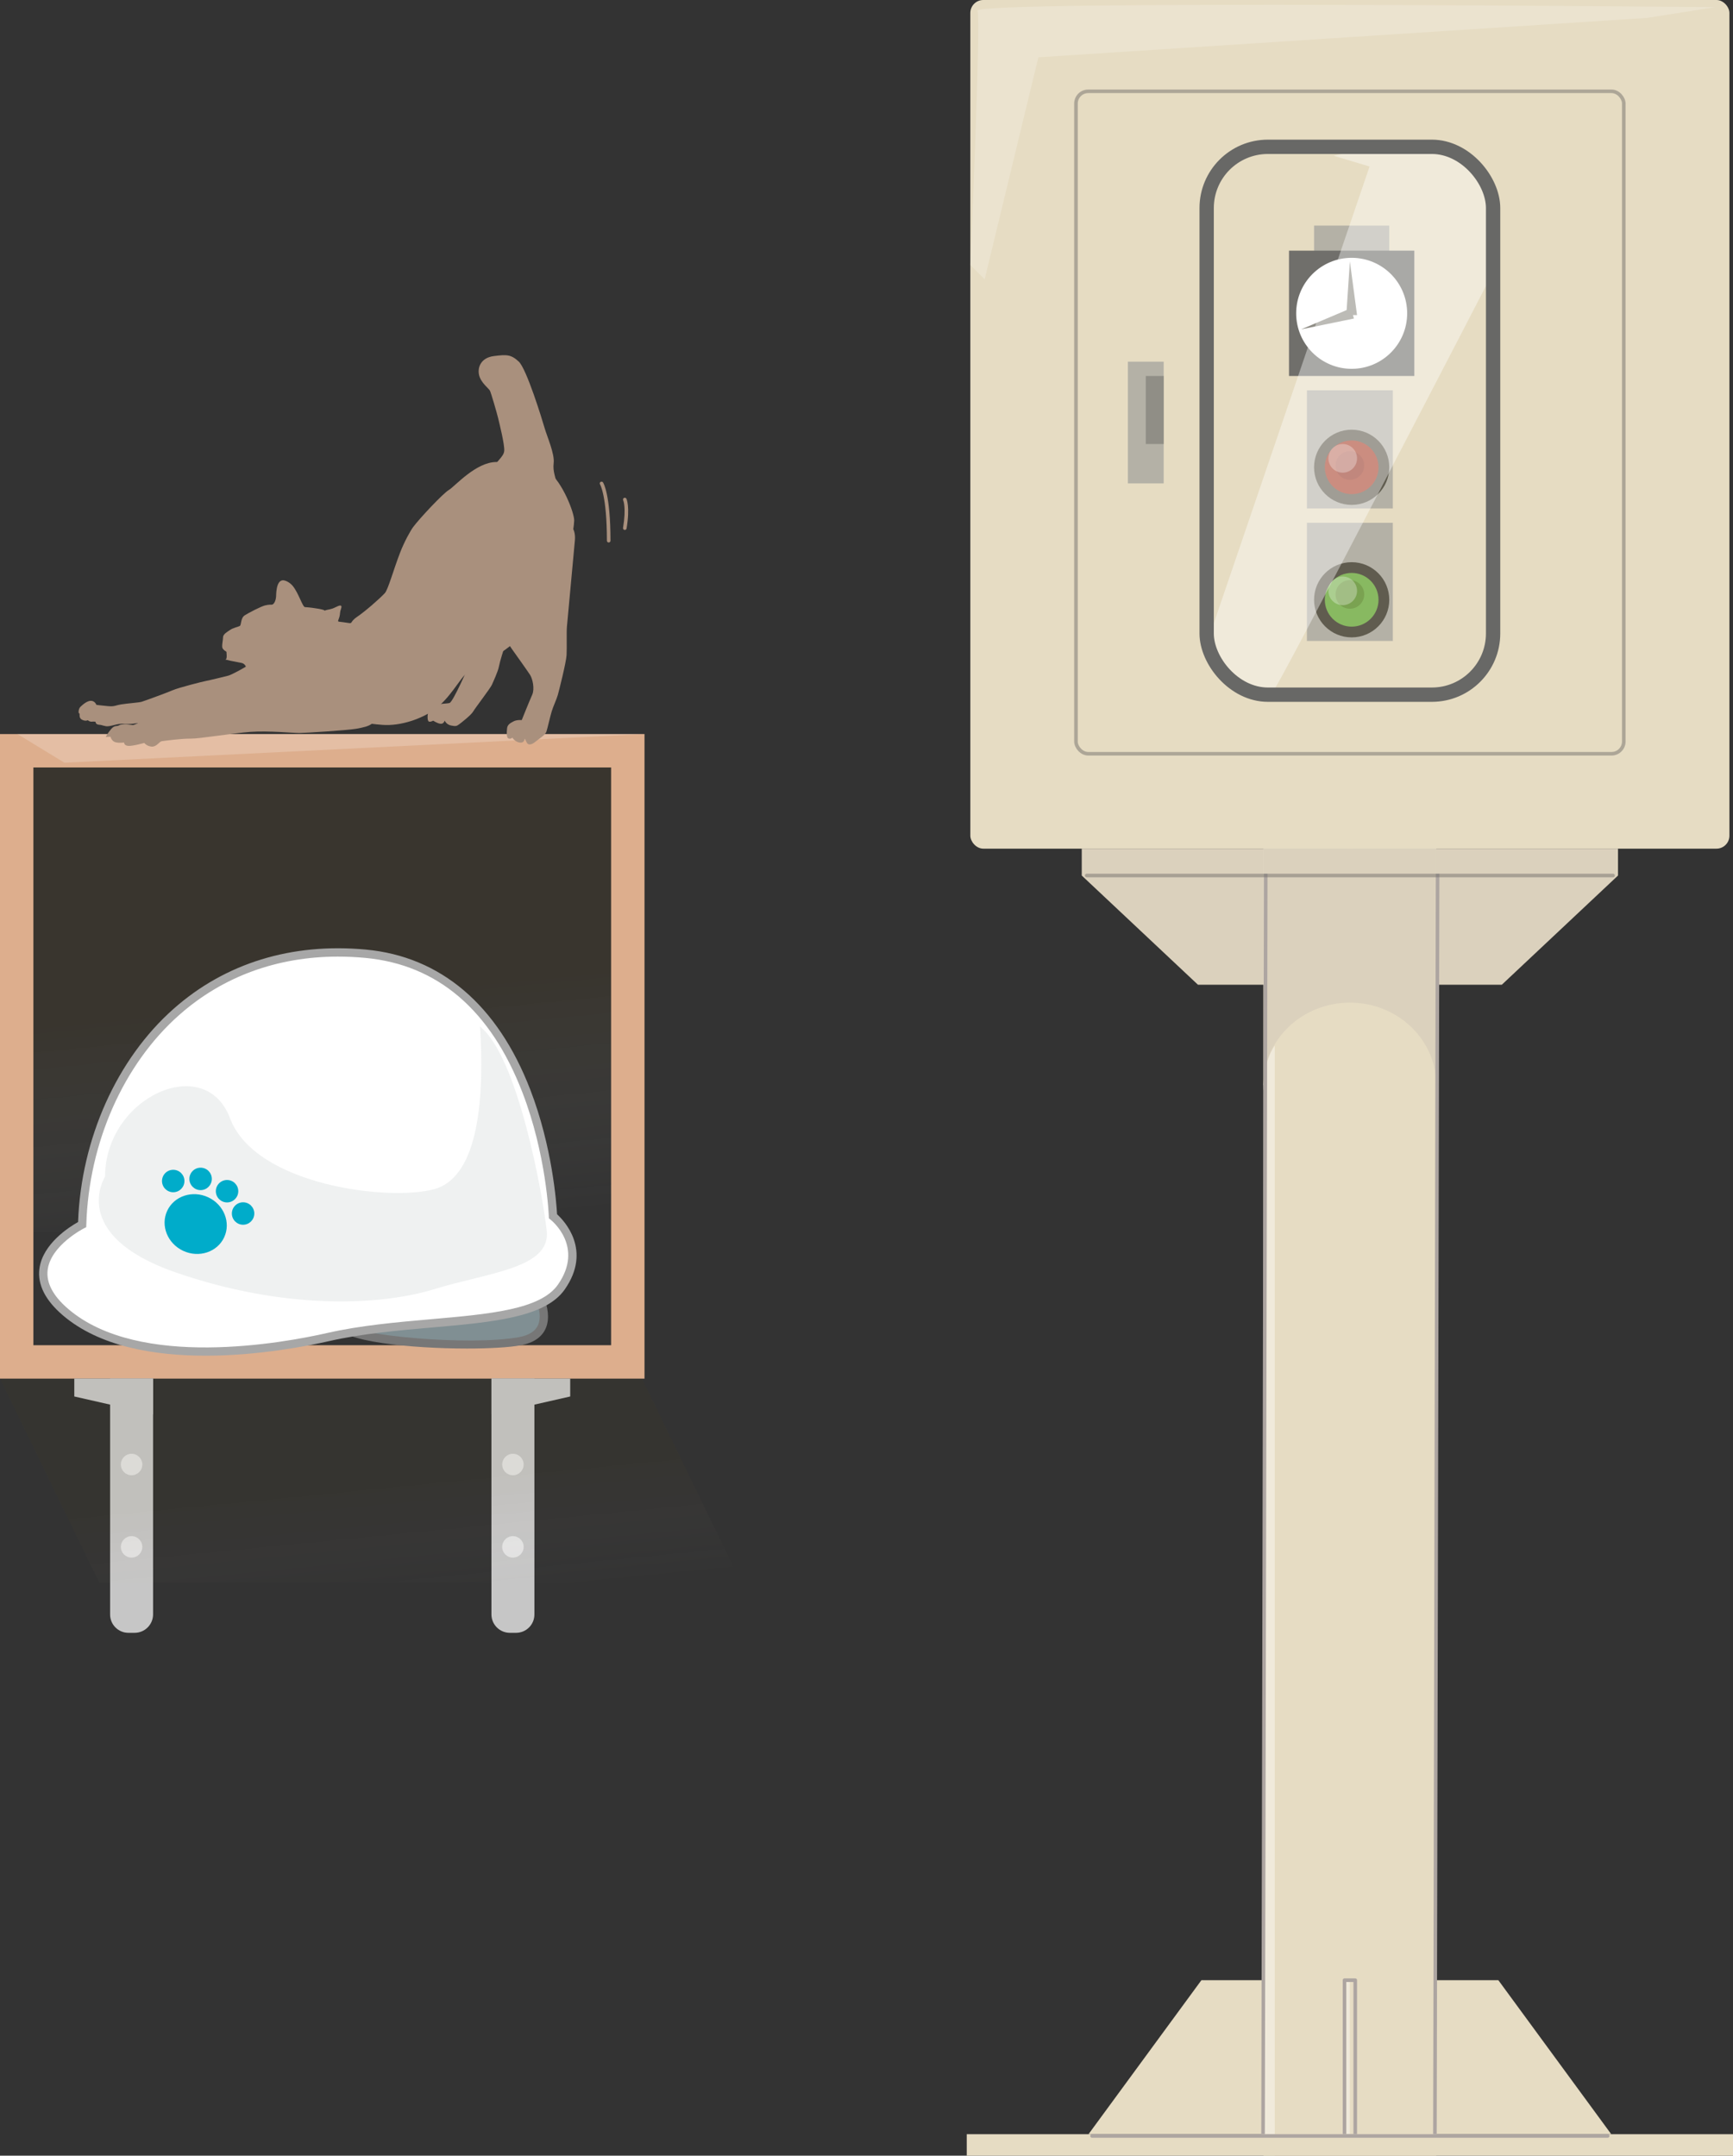 <?xml version="1.0" encoding="UTF-8"?><svg id="_イヤー_2" xmlns="http://www.w3.org/2000/svg" xmlns:xlink="http://www.w3.org/1999/xlink" viewBox="0 0 484 602"><rect x="0" y="0" width="484" height="602" fill="#333333" stroke="none"/><defs><style>.cls-1{fill:#a7a7a7;}.cls-2{fill:url(#_称未設定グラデーション_2);opacity:.1;}.cls-3,.cls-4,.cls-5,.cls-6,.cls-7{fill:#fff;}.cls-8{fill:#7aa251;}.cls-9{fill:#a8412b;}.cls-10,.cls-4,.cls-11{opacity:.5;}.cls-10,.cls-12,.cls-13,.cls-14,.cls-11{fill:#e6dcc3;}.cls-10,.cls-11{stroke:#75706d;}.cls-15{fill:#777;}.cls-16{fill:#983727;}.cls-17{fill:#88b961;}.cls-12,.cls-13,.cls-18{stroke:#ada5a1;}.cls-12,.cls-18{stroke-linejoin:round;}.cls-12,.cls-18,.cls-11{stroke-linecap:round;}.cls-19{fill:#605c4f;}.cls-20{stroke:#686866;stroke-miterlimit:10;stroke-width:4px;}.cls-20,.cls-18{fill:none;}.cls-21{fill:#ddae8d;}.cls-22{fill:#a9907d;}.cls-23{fill:url(#_称未設定グラデーション_2-2);opacity:.05;}.cls-24{fill:#00acca;}.cls-25{fill:#908e86;}.cls-26{fill:#b1b9bd;}.cls-26,.cls-7{opacity:.2;}.cls-27{fill:#706f6b;}.cls-5{opacity:.3;}.cls-6{opacity:.4;}.cls-28{fill:#808f93;}.cls-29{fill:#c6c6c6;}.cls-30{fill:#b4b1a6;}.cls-31{fill:#dbd1bd;}</style><linearGradient id="_称未設定グラデーション_2" x1="95.92" y1="344.857" x2="89.363" y2="278.188" gradientTransform="matrix(1, 0, 0, 1, 0, 0)" gradientUnits="userSpaceOnUse"><stop offset="0" stop-color="#fffae6" stop-opacity="0"/><stop offset="1" stop-color="#6a4700"/></linearGradient><linearGradient id="_称未設定グラデーション_2-2" x1="106.942" y1="448.497" x2="103.68" y2="415.334" xlink:href="#_称未設定グラデーション_2"/></defs><g id="_ザイン"><g><g><rect class="cls-2" x="5" y="205" width="168" height="139"/><path class="cls-21" d="M170.674,214.326v161.347H9.326V214.326H170.674m9.326-9.326H0v180H180V205h0Z"/><polygon class="cls-7" points="4.872 205 18 213 180 205 4.872 205"/><g><path class="cls-22" d="M90.558,170.556c1.34-.488,1.735-.247,3.215-1.01,2.398-1.234,1.411,.433,1.275,1.106-.136,.674-.032,1.218-.518,2.394-.487,1.178,.875-.452-.036,2.972-.909,3.405-1.786,5.484-2.265,6.584-.477,1.1-7.237,5.913-8.674,6.624-1.435,.711-8.461,1.685-10.111,1.384-1.652-.297-3.147-1.499-3.895-2.479-.752-.984-.597-2.725-2.174-3.015-1.575-.293-5.015-.945-4.333-.997,.461-.035,.189-2.12,.189-2.12,0,0-.731-.368-1.06-.934-.33-.561,.119-2.2,.126-3.114,.004-.913,1.447-1.653,1.769-1.9,.982-.753,2.529-.996,2.934-1.264,.406-.27,.196-2.193,1.329-2.932,1.133-.738,4.569-2.491,5.662-2.775,1.094-.285,1.927-.211,1.927-.211,.851-.149,1.137-1.649,1.184-2.179s-.056-4.505,1.861-4.638c.663-.047,1.981,.555,2.838,1.627,1.622,2.03,2.713,5.826,3.359,5.864,2.586,.157,6.021,.787,5.4,1.015Z"/><path class="cls-22" d="M94.028,173.535c1.509,.173,2.263,.278,3.392,.454,1.128,.179,.261-.357,2.368-1.771,2.108-1.412,6.16-4.94,7.677-6.56,.91-.968,2.395-6.439,4.251-11.264,1.242-3.228,2.949-6.225,3.646-7.17,1.736-2.363,8.392-9.47,10.001-10.395,1.606-.924,7.564-7.864,13.352-7.806,5.792,.057,10.694-.189,14.549,2.743,3.856,2.938,7.138,11.465,7.099,13.598-.036,2.132-1.823,14.476-5.903,21.739-4.079,7.261-12.127,13.714-14.621,15.169-2.492,1.456-7.991,3.253-11.029,7.403-3.04,4.153-4.782,6.59-7.872,8.755-3.091,2.164-8.858,4.401-14.159,3.998-17.117-1.295-32.302-9.741-33.605-11.383-1.302-1.64-4.454-5.723-.627-12.638,2.455-4.433,9.252-6.268,21.481-4.872Z"/><path class="cls-22" d="M155.584,144.252c3.397,1.218,5.286,3.14,4.976,6.62s-2.105,22.766-2.233,24.201,.017,5.798-.092,7.848c-.105,2.049-2.107,9.954-2.441,11.145-.336,1.187-1.272,3.164-1.704,4.576-.432,1.409-1.195,4.849-1.502,5.735-.308,.889-2.081,1.95-3.069,2.778-.99,.824-2.001,1.041-2.388,.246-.385-.798-.585-1.121-.585-1.121,0,0-.04,1.293-1.395,1.097-1.355-.196-2.084-1.407-2.084-1.407,0,0-.193,.441-.94,.296-.752-.142-.604-1.807-.509-2.866s.974-1.514,1.854-1.97c.878-.455,2.24-.334,2.24-.334,0,0,2.159-5.373,2.917-7.059,.763-1.687,.095-4.49-.574-5.544-.667-1.048-4.327-6.18-5.14-7.318-.816-1.141-2.006-3.154-2.449-5.023-.444-1.871,.4-18.153,5.093-24.635,2.956-4.082,6.627-8.483,10.027-7.265Z"/><path class="cls-22" d="M141.54,178.609c-1.068,3.413-1.909,6.007-2.193,7.508-.287,1.499-1.604,4.279-1.989,5.159-.381,.883-4.695,6.52-5.238,7.464-.54,.944-3.247,3.064-3.899,3.542-.653,.474-.894,.607-2.241,.332-1.347-.272-1.784-1.38-1.784-1.38,0,0-.239,.971-1.148,.89s-2.057-.868-2.057-.868c0,0-.962,.525-1.313,.186-.351-.335-.423-2.096,.242-3.561,.662-1.467,4.613-1.268,5.628-1.559,1.018-.289,5.626-10.934,5.626-10.934,0,0-.121-2.908,.018-5.338,.14-2.427-1.743-14.643,2.572-19.443,4.318-4.801,11.461-9.653,14.575-5.26,3.116,4.397-5.733,19.849-6.8,23.261Z"/><path class="cls-22" d="M136.521,132.258c1.945-3.405,4.146-4.587,4.301-6.326s-1.37-7.751-1.701-9.152c-.332-1.403-1.966-7.038-2.291-7.676-.323-.639-2.545-2.21-3.037-4.389-.494-2.181,.581-4.829,4.129-5.274,3.549-.446,4.772-.49,6.955,1.535,2.184,2.024,6.499,16.059,7.199,18.485,.697,2.426,2.859,7.27,2.555,9.838-.307,2.561,.639,3.942,.775,5.862,.132,1.918-2.155,2.782-7.581,2.909-5.427,.124-12.839-3.129-11.302-5.812Z"/><path class="cls-22" d="M73.141,188.83c-2.589,.632-4.717,3.318-7.762,4.11-3.043,.8-12.965,5.176-15.041,5.371-2.077,.195-5.058,1.987-7.438,2.157-2.38,.17-5.065,2.067-5.821,1.999s-3.012-.422-3.739,.048c-.73,.467-1.287-.115-2.308,1.09-1.026,1.204-1.496,2.231-1.496,2.231l1.307-.113s.337,1.326,1.459,1.579c1.12,.253,2.358,.057,2.358,.057,0,0-.074,.834,1.136,.942s4.496-.821,4.496-.821c0,0,.682,.902,2.045,1.023s2.182-1.409,2.802-1.506c.573-.092,5.734-.778,8.147-.722,2.284,.051,12.162-1.565,16.563-1.879,5.217-.372,12.247,.331,13.773,.312,1.526-.014,13.372-.756,15.813-1.181,4.339-.757,5.081-1.377,6.01-4.116,.301-.891-5.986-10.676-12.537-12.479-6.548-1.805-16.101,1.004-19.767,1.897Z"/><path class="cls-22" d="M69.946,185.344c-1.469,1.089-5.31,3.109-6.17,3.34-.859,.227-5.457,1.342-6.309,1.494-.852,.154-7.56,1.844-9.306,2.604-1.747,.758-7.815,2.964-8.597,3.198-.786,.237-3.776,.426-5.632,.719-1.856,.292-1.814,.676-3.855,.494s-3.171-.358-3.171-.358c0,0-.359-1.102-1.501-1.125-1.144-.026-2.473,1.227-2.973,1.717-.503,.489-.618,1.774-.315,1.801s-.259,1.198,.759,1.747c1.02,.548,1.665,.148,1.665,.148,0,0,.412,.494,1.181,.409,.772-.083,.986,.088,.986,.088,0,0-.061,.684,.924,.771s.522,.122,1.87,.395c1.351,.271,3.363-.921,5.164-.609,1.801,.312,10.016-1.166,11.488-1.417,1.472-.251,22.868-1.62,27.331-2.899,4.458-1.282,5.604-3.847,6.365-5.533,.758-1.687-.003-4.271-2.294-5.924-2.295-1.653-6.139-2.149-7.609-1.059Z"/></g><g><g><g><path class="cls-29" d="M35.894,384.989h1.745c2.821,0,5.112,2.29,5.112,5.112v65.888h-12v-65.856c0-2.839,2.305-5.144,5.144-5.144Z" transform="translate(73.5 840.979) rotate(-180)"/><polygon class="cls-29" points="20.75 389.989 42.75 394.989 42.75 384.989 20.75 384.989 20.75 389.989"/></g><g><circle class="cls-4" cx="36.75" cy="408.989" r="3"/><circle class="cls-4" cx="36.75" cy="431.989" r="3"/></g></g><g><g><path class="cls-29" d="M137.25,384.989h12v65.888c0,2.821-2.29,5.112-5.112,5.112h-1.745c-2.839,0-5.144-2.305-5.144-5.144v-65.856h0Z"/><polygon class="cls-29" points="159.25 389.989 137.25 394.989 137.25 384.989 159.25 384.989 159.25 389.989"/></g><g><circle class="cls-4" cx="143.25" cy="408.989" r="3"/><circle class="cls-4" cx="143.25" cy="431.989" r="3"/></g></g></g><polygon class="cls-23" points="207 442 27.723 442 0 385 179.277 385 207 442"/><g><path class="cls-22" d="M170,151.5c-.276,0-.5-.224-.5-.5,0-12.561-1.9-15.697-1.919-15.728-.147-.231-.082-.54,.147-.689,.23-.149,.536-.088,.688,.14,.085,.128,2.084,3.275,2.084,16.277,0,.276-.224,.5-.5,.5Z"/><path class="cls-22" d="M174.5,148c-.027,0-.055-.002-.083-.007-.272-.045-.457-.303-.411-.575,.948-5.689,.053-7.681,.043-7.699-.117-.248-.014-.546,.232-.666,.248-.118,.542-.021,.665,.224,.044,.088,1.061,2.216,.046,8.306-.041,.245-.252,.418-.493,.418Z"/></g><g><g><path class="cls-28" d="M148.621,358.274s9.31,13.964-3.491,16.292-48.875,0-50.039-4.655,44.22-19.783,53.53-11.637Z"/><path class="cls-15" d="M130.461,376.6c-15.395,0-35.374-1.906-36.499-6.406-.427-1.707,1.514-3.146,3.251-4.207,9.999-6.109,43.619-16.071,52.174-8.589l.202,.23c.211,.317,5.157,7.838,2.848,13.276-1.074,2.527-3.462,4.145-7.1,4.806-3.177,.578-8.652,.89-14.877,.89Zm-34.2-6.891c1.884,3.146,34.578,6.27,48.661,3.712,2.816-.513,4.623-1.664,5.372-3.423,1.681-3.951-1.95-9.986-2.557-10.949-3.872-3.156-15.969-2.473-30.945,1.766-12.692,3.592-19.859,7.558-20.53,8.895Z"/></g><g><path class="cls-3" d="M22.942,341.983s-20.946,10.473-4.655,24.438,47.711,12.801,73.313,6.982,57.021-2.327,65.167-13.964c8.146-11.637-2.327-19.783-2.327-19.783,0,0-2.327-68.658-52.366-73.313s-77.967,36.074-79.131,75.64Z"/><path class="cls-1" d="M57.38,378.598c-14.339,0-29.64-2.543-39.85-11.294-4.875-4.18-7.073-8.532-6.53-12.938,.869-7.059,8.527-11.823,10.802-13.092,.862-23.283,10.813-45.508,26.699-59.563,14.399-12.739,32.96-18.461,53.681-16.526,20.93,1.946,36.811,15.482,45.926,39.143,6.171,16.02,7.305,31.767,7.471,34.776,1.973,1.796,9.832,10.018,2.142,21.002-5.493,7.848-20.168,9.135-37.162,10.626-9.568,.839-19.461,1.707-28.7,3.807-6.175,1.403-19.824,4.061-34.478,4.061Zm37.045-111.452c-17.02,0-32.243,5.567-44.382,16.308-15.568,13.773-25.264,35.666-25.938,58.563l-.021,.694-.622,.312c-.093,.047-9.312,4.748-10.154,11.634-.438,3.581,1.492,7.242,5.736,10.88,19.819,16.988,60.348,9.447,72.298,6.731,9.393-2.135,19.366-3.01,29.012-3.856,16.414-1.439,30.589-2.683,35.459-9.641,7.396-10.566-1.7-17.892-2.09-18.198l-.426-.334-.021-.543c-.006-.171-.661-17.223-7.362-34.587-8.904-23.07-23.69-35.724-43.949-37.608-2.548-.236-5.064-.354-7.541-.354Z"/></g><path class="cls-26" d="M29.342,328.6s-10.473,16.292,19.783,26.765,57.021,9.31,72.149,4.655,32.583-5.818,31.42-16.292-8.146-48.875-18.619-57.021c1.164,18.619,0,41.893-12.801,45.384s-50.039-1.164-57.021-19.783c-6.982-18.619-34.911-5.818-34.911,16.292Z"/><g><ellipse class="cls-24" cx="54.652" cy="341.838" rx="8.253" ry="8.775" transform="translate(-278.346 247.221) rotate(-65.055)"/><g><g><circle class="cls-24" cx="48.377" cy="329.817" r="3.134"/><circle class="cls-24" cx="56.025" cy="329.227" r="3.134"/></g><g><circle class="cls-24" cx="67.889" cy="338.893" r="3.134"/><circle class="cls-24" cx="63.413" cy="332.664" r="3.134"/></g></g></g></g></g><g><rect class="cls-14" x="271" width="212" height="237" rx="3.617" ry="3.617"/><rect class="cls-10" x="300.5" y="25.5" width="153" height="185" rx="3.426" ry="3.426"/><g><rect class="cls-30" x="365" y="109" width="24" height="33"/><circle class="cls-19" cx="377.5" cy="130.5" r="10.5"/><circle class="cls-9" cx="377.5" cy="130.5" r="7.5"/><circle class="cls-16" cx="377" cy="130" r="4"/><circle class="cls-5" cx="375" cy="128" r="4"/></g><g><rect class="cls-30" x="365" y="146" width="24" height="33"/><circle class="cls-19" cx="377.5" cy="167.5" r="10.5"/><circle class="cls-17" cx="377.5" cy="167.5" r="7.5"/><circle class="cls-8" cx="377" cy="166" r="4"/><circle class="cls-5" cx="375" cy="165" r="4"/></g><g><rect class="cls-30" x="315" y="101" width="10" height="34"/><rect class="cls-25" x="320" y="105" width="5" height="19"/></g><g><rect class="cls-30" x="367" y="63" width="21" height="12"/><rect class="cls-27" x="360" y="70" width="35" height="35"/><circle class="cls-3" cx="377.5" cy="87.5" r="15.5"/><polygon class="cls-25" points="376 88 379 88 377 73 376 88"/><polygon class="cls-25" points="378.129 88.956 377.333 86.063 363.402 91.972 378.129 88.956"/></g><g><path class="cls-6" d="M372.5,43.5l10,3-45.319,132.883s-3.181,13.617,17.819,14.617c1,0,62-118,62-118l-1.32-24.5s-.18-9-16.18-10-27,2-27,2Z"/><rect class="cls-20" x="337" y="41" width="80" height="153" rx="17.096" ry="17.096"/></g><path class="cls-7" d="M275,78l15-62L460,5l19-3s-207-2-206,1-2,71-2,71l4,4Z"/></g><polygon class="cls-14" points="397 553 418.466 553 450 596.012 450 596.002 397 596.002 397 553"/><polygon class="cls-14" points="357 553 335.534 553 304 596.012 304 596.002 357 596.002 357 553"/><g><g><g><polygon class="cls-31" points="302.115 237 302.115 244.506 334.565 275 377.998 275 377.998 237 302.115 237"/><polygon class="cls-31" points="451.885 237 451.885 244.506 419.435 275 376.002 275 376.002 237 451.885 237"/></g><rect class="cls-14" x="352.874" y="237" width="48.252" height="365"/><rect class="cls-31" x="352.874" y="237" width="48.252" height="66"/><ellipse class="cls-14" cx="377" cy="303" rx="24.126" ry="23"/></g><g><rect class="cls-6" x="375.5" y="553" width="1.5" height="43.5"/><rect class="cls-18" x="375.5" y="553" width="3" height="43.5"/></g><ellipse class="cls-31" cx="377" cy="257" rx="24.126" ry="10"/><path class="cls-6" d="M356.021,602h-3.147V303c.206-4.355,1.153-8.105,3.147-11v310Z"/><line class="cls-13" x1="401.5" y1="244" x2="400.75" y2="597"/><line class="cls-13" x1="353.5" y1="244" x2="352.75" y2="597"/><rect class="cls-14" x="270" y="596" width="214" height="6"/><line class="cls-12" x1="305" y1="596.5" x2="449" y2="596.5"/></g><line class="cls-11" x1="303.5" y1="244.5" x2="450.5" y2="244.5"/></g></g></svg>